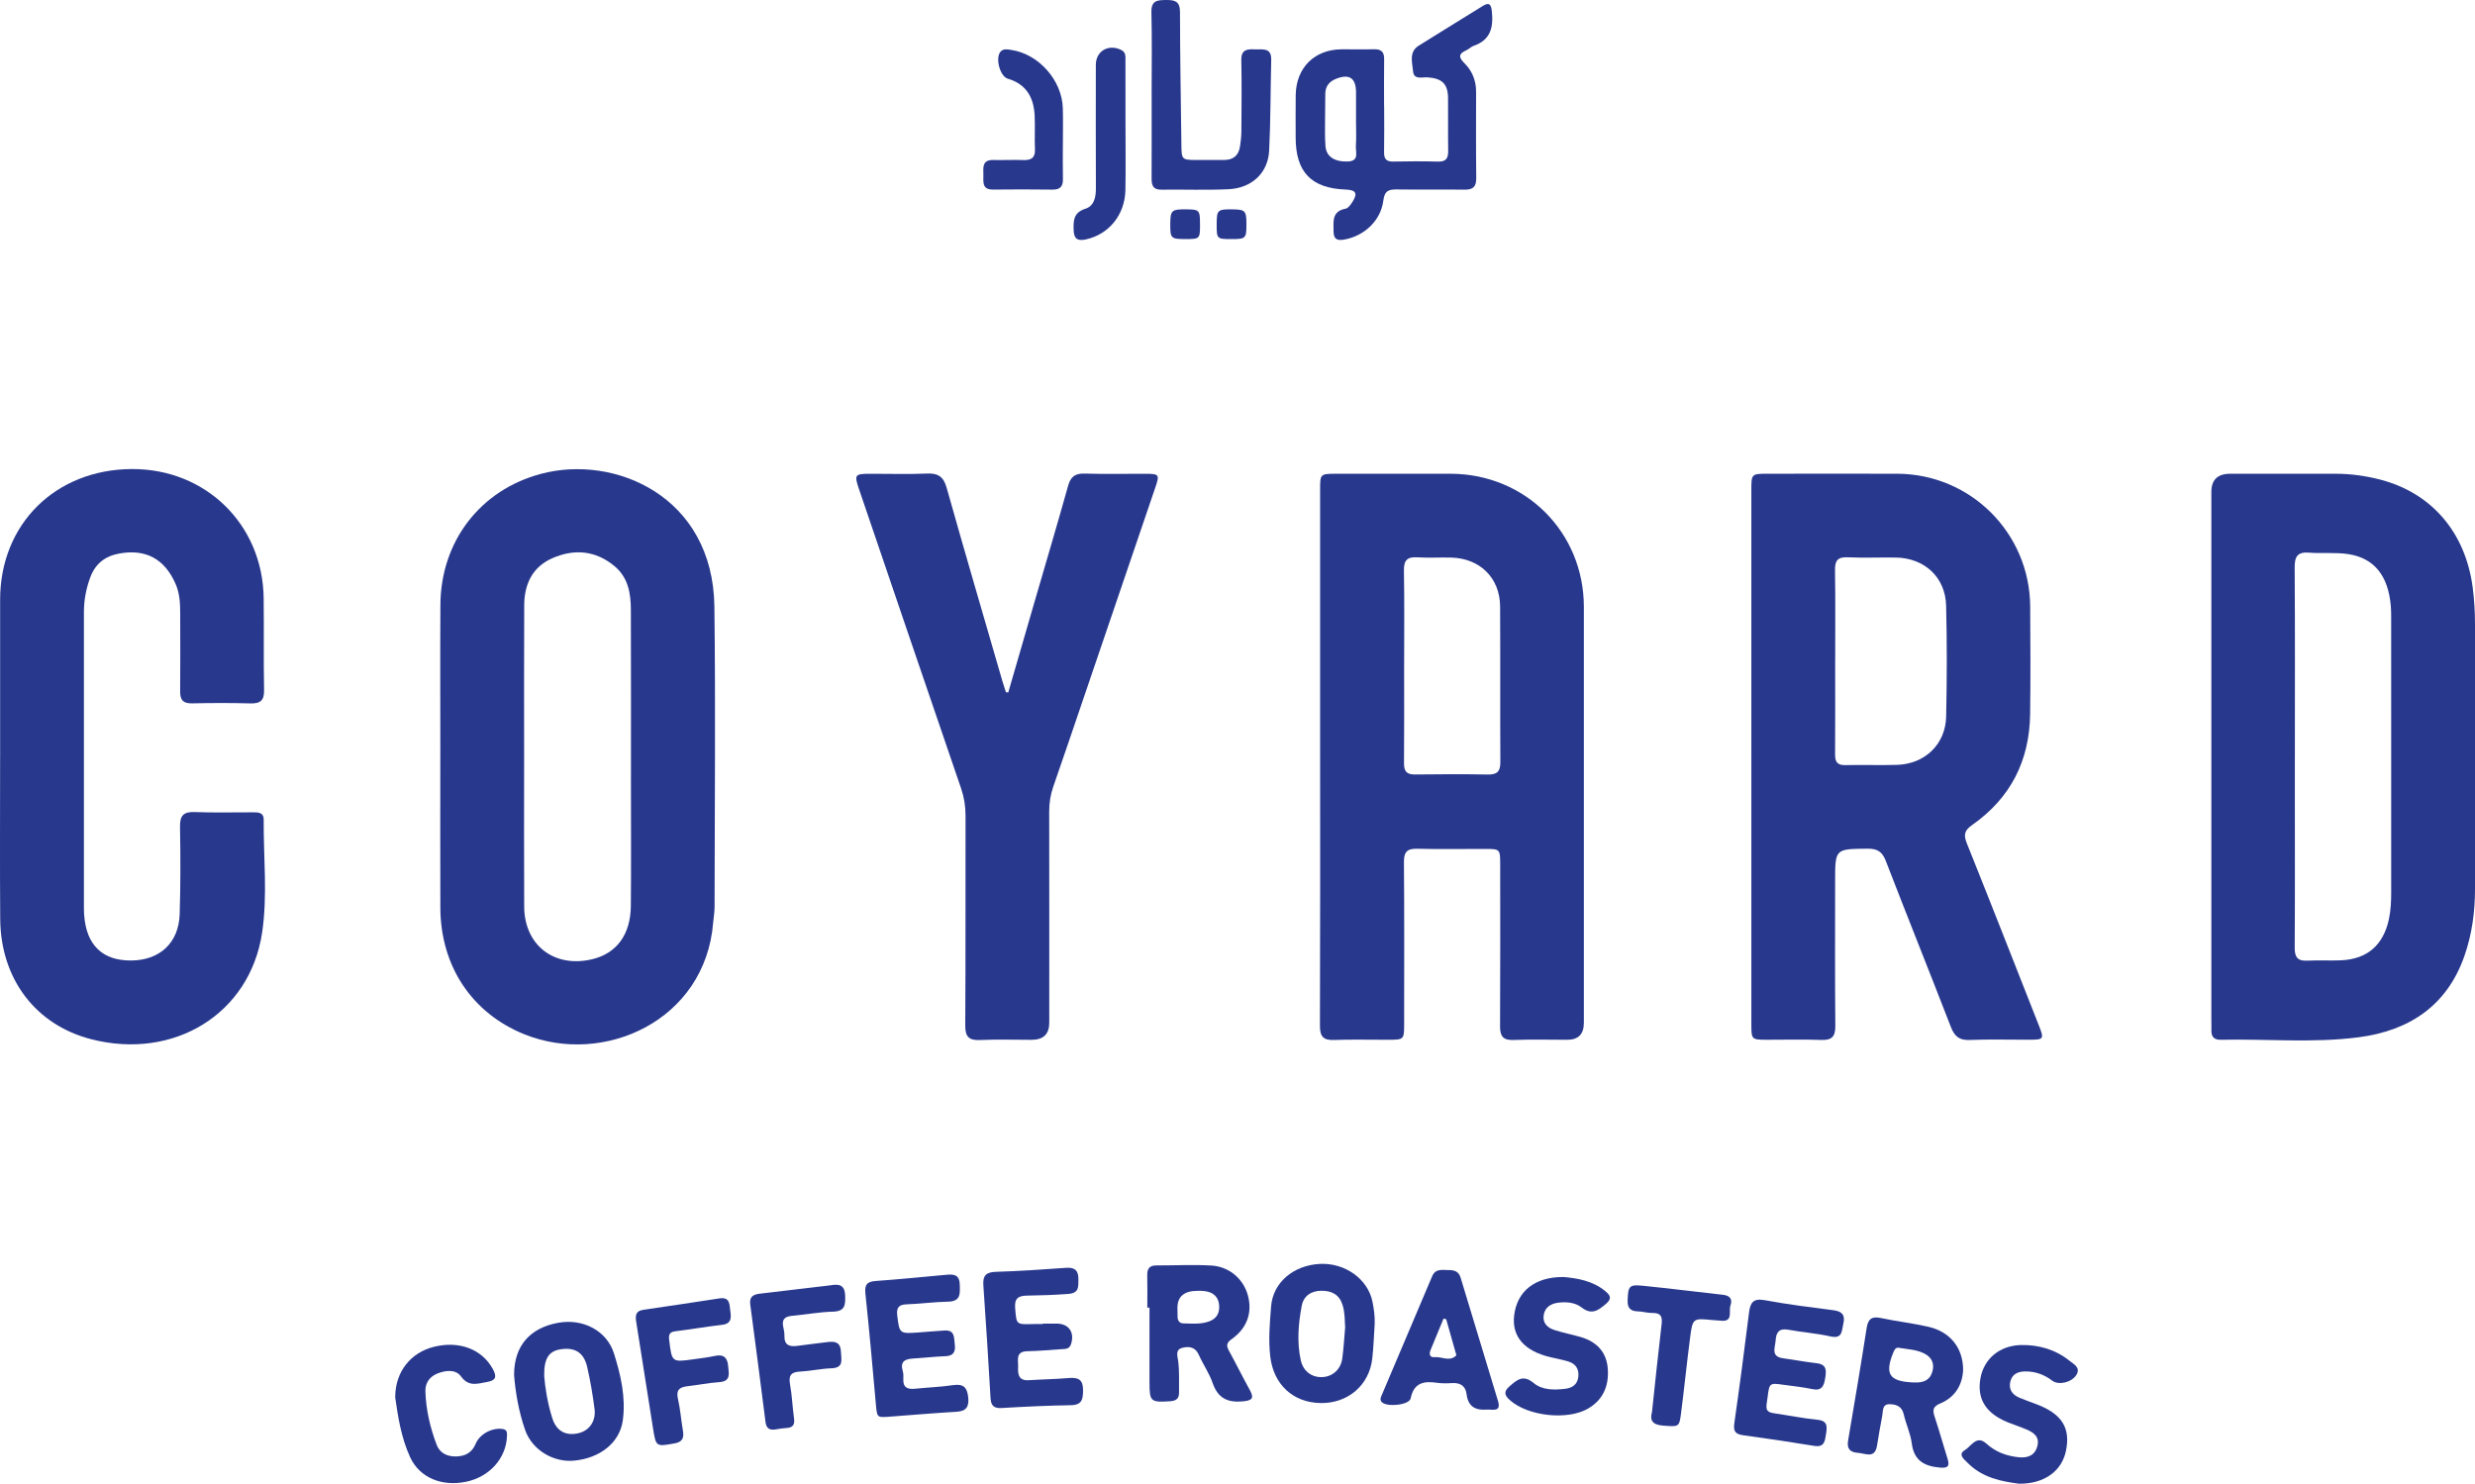 <?xml version="1.0" encoding="UTF-8"?>
<svg id="Layer_2" data-name="Layer 2" xmlns="http://www.w3.org/2000/svg" viewBox="0 0 1101.77 660.49">
  <defs>
    <style>
      .cls-1 {
        fill: #28388d;
        stroke-width: 0px;
      }
    </style>
  </defs>
  <g id="Layer_2-2" data-name="Layer 2">
    <g id="Layer_1-2" data-name="Layer 1-2">
      <g>
        <path class="cls-1" d="M779.63,336.69v-118.82c0-6.84.13-6.97,7-6.98,19.32,0,38.63-.06,57.95,0,32.67.12,59,26.41,59.18,59.12.09,15.98.19,31.95-.03,47.93-.28,20.67-8.7,37.34-25.73,49.26-3.39,2.37-4.04,4.24-2.49,8.11,10.85,27.02,21.45,54.14,32.12,81.22,2.39,6.07,2.23,6.3-4.39,6.32-8.83.02-17.66-.25-26.47.11-4.68.19-6.74-1.7-8.35-5.86-9.54-24.67-19.42-49.21-28.95-73.89-1.59-4.12-3.81-5.45-8.11-5.41-14.44.14-14.44-.01-14.44,14.45,0,21.47-.11,42.94.09,64.4.04,4.79-1.51,6.47-6.31,6.29-8.15-.3-16.32-.06-24.48-.08-6.43-.02-6.59-.18-6.59-6.86-.01-39.77,0-79.55,0-119.32h0ZM816.94,294.39c0,13.81.06,27.63-.04,41.44-.03,3.34,1.01,4.85,4.57,4.77,7.66-.18,15.32.12,22.98-.11,12.4-.37,21.61-9.13,21.89-21.47.37-16.47.41-32.96-.01-49.42-.32-12.67-9.67-21.21-22.41-21.4-7.16-.11-14.33.21-21.48-.11-4.57-.21-5.64,1.67-5.57,5.86.2,13.48.08,26.96.08,40.44h-.01Z"/>
        <path class="cls-1" d="M587.66,336.86v-118.79c0-7.14.02-7.16,7.28-7.17,16.98,0,33.96-.05,50.94,0,33.24.11,59.18,26.09,59.19,59.26v185.18c0,5.01-2.45,7.52-7.35,7.53-7.99.01-15.99-.22-23.97.09-4.75.19-6-1.77-5.98-6.15.13-23.96.07-47.92.06-71.87,0-7-.03-7.02-6.87-7.03-9.99-.02-19.98.18-29.96-.08-4.54-.12-6.06,1.33-6.02,5.96.2,23.96.1,47.92.09,71.87,0,7.18-.02,7.19-7.21,7.21-7.99.02-15.99-.21-23.97.09-4.8.18-6.31-1.53-6.3-6.3.15-39.93.08-79.86.08-119.79h-.01ZM625.06,296.38c0,14.46.08,28.93-.05,43.39-.03,3.63,1.22,5.05,4.92,5,10.81-.15,21.63-.18,32.44.02,4.11.07,5.55-1.41,5.53-5.51-.13-23.11.03-46.22-.11-69.33-.08-12.69-9-21.42-21.8-21.74-4.99-.13-10,.21-14.97-.11-4.51-.29-6.13,1.22-6.05,5.89.26,14.13.09,28.26.1,42.39h-.01Z"/>
        <path class="cls-1" d="M984.41,336.82v-117.81c0-5.41,2.78-8.11,8.34-8.11h46.95c6.53,0,12.95.86,19.26,2.44,23.27,5.81,38.5,23.45,41.76,48.06.74,5.62,1.05,11.24,1.05,16.91-.04,39.1-.04,78.2,0,117.31,0,10.23-1.33,20.26-4.71,29.92-7.79,22.27-24.64,33.3-47.1,36.22-20.36,2.65-40.9.66-61.36,1.11-2.97.06-4.26-1.33-4.17-4.24.05-1.66-.02-3.33-.02-4.99v-116.81h0ZM1021.58,337v17.97c0,22.29.08,44.59-.07,66.88-.03,4.3,1.33,6.06,5.75,5.8,4.98-.29,9.99.08,14.98-.16,11.64-.56,18.73-6.83,21.19-18.21.89-4.11,1.04-8.23,1.04-12.39,0-39.93,0-79.86-.01-119.79,0-2.49.03-5-.18-7.48-1.16-13.31-7.35-21.18-18.91-22.95-5.71-.88-11.64-.18-17.43-.65-5.21-.42-6.48,1.75-6.44,6.64.19,28.12.09,56.23.09,84.35h0Z"/>
        <path class="cls-1" d="M196.02,336.67c0-22.46-.11-44.92.03-67.38.17-28.47,17.88-51.21,44.82-58.37,32.71-8.7,76.53,9.91,77.15,59.12.56,44.58.12,89.18.08,133.77,0,2.32-.44,4.63-.63,6.95-3.52,43.57-48.7,64-84.18,49.61-23.18-9.41-37.15-30.2-37.26-56.3-.09-22.46-.02-44.92-.02-67.38v-.02ZM233.32,336.75c0,22.29-.09,44.58.03,66.88.09,17.22,13.46,27.43,30.32,23.37,10.86-2.61,17.05-10.95,17.16-23.79.16-17.63.05-35.27.05-52.9,0-26.28.05-52.57-.04-78.85-.02-7.3-1.19-14.36-7.26-19.42-8.42-7.02-17.9-7.8-27.62-3.59-8.92,3.87-12.55,11.57-12.6,20.94-.11,22.46-.04,44.92-.04,67.37h0Z"/>
        <path class="cls-1" d="M.06,337.27c0-23.47-.04-46.94,0-70.41.05-33.61,24.69-57.94,58.7-58.06,32.84-.11,58.18,24.66,58.61,57.43.18,13.65-.09,27.3.18,40.94.09,4.69-1.64,6.08-6.1,5.96-8.65-.24-17.32-.21-25.98-.02-3.93.09-5.32-1.48-5.28-5.28.11-11.65.05-23.3.02-34.95,0-4.5-.25-8.93-2.15-13.18-4.89-10.93-13.19-15.42-24.99-13.29-6.24,1.13-10.61,4.5-12.86,10.52-1.89,5.04-2.86,10.23-2.86,15.62v131.32c0,1.16.03,2.33.11,3.49.95,13.37,8.18,20.33,20.99,20.22,12.71-.11,21.13-7.89,21.53-20.65.4-12.97.38-25.96.15-38.94-.09-5.09,1.7-6.69,6.68-6.49,8.65.34,17.32.09,25.98.12,2.25,0,4.61.08,4.59,3.19-.12,16.8,1.78,33.76-.7,50.36-5.43,36.24-39.32,56.92-76.13,47.44C15.93,456.27.33,435.87.1,409.17c-.2-23.97-.04-47.94-.05-71.9h0Z"/>
        <path class="cls-1" d="M448.84,308.25c3.97-13.71,7.94-27.41,11.92-41.11,4.92-16.93,9.95-33.82,14.69-50.8,1.14-4.07,3.07-5.65,7.34-5.52,8.98.28,17.98.06,26.97.09,6.29.02,6.52.28,4.53,6.13-10.81,31.81-21.65,63.6-32.49,95.4-4.29,12.59-8.55,25.2-12.93,37.76-1.28,3.67-1.82,7.36-1.81,11.24.06,31.28.03,62.55.03,93.83,0,5.07-2.61,7.61-7.83,7.62-7.66,0-15.33-.25-22.97.09-5.01.22-6.63-1.45-6.6-6.53.2-31.11.07-62.22.13-93.33,0-4.22-.63-8.19-2-12.2-15.15-44.21-30.19-88.45-45.26-132.69-2.4-7.04-2.21-7.31,5.13-7.32,8.32-.02,16.66.26,24.97-.1,5-.22,7.38,1.42,8.77,6.39,8.11,28.81,16.54,57.53,24.88,86.28.46,1.57,1,3.12,1.51,4.68.35.03.7.07,1.04.1h-.02Z"/>
        <path class="cls-1" d="M616.17,47.3c0,6.82.09,13.64-.04,20.46-.06,2.98,1.02,4.22,4.05,4.16,6.66-.12,13.32-.17,19.97.02,3.63.1,4.57-1.54,4.52-4.82-.13-7.82.03-15.64-.06-23.45-.07-6.37-2.67-8.8-9.18-9.24-2.41-.16-6.08,1.22-6.4-2.77-.31-3.9-1.98-8.51,2.59-11.37,9.45-5.91,18.96-11.74,28.43-17.62,2.68-1.67,3.69-.97,4.04,2.18.79,7.04-.35,12.85-7.99,15.51-1.23.43-2.21,1.52-3.41,2.05-3.47,1.55-3.41,3.12-.77,5.74,3.41,3.37,5.17,7.7,5.17,12.6,0,12.81-.09,25.62.07,38.43.05,3.89-1.36,5.31-5.24,5.25-9.98-.16-19.98.05-29.96-.1-3.64-.06-5.6.47-6.15,4.91-1.14,9.11-8.66,15.91-17.56,17.43-3.37.57-4.6-.5-4.61-3.8-.02-4.34-.77-8.82,5.37-9.97,1.19-.22,2.31-1.87,3.09-3.1,2.38-3.73,1.48-5.26-3.01-5.42-15.33-.55-22.28-7.74-22.31-23.09,0-6.32-.06-12.64.02-18.96.16-12.16,8.35-20.31,20.42-20.38,4.83-.03,9.66.1,14.48-.02,3.17-.08,4.51,1.19,4.46,4.4-.11,6.98-.03,13.97-.03,20.96h.04ZM603.65,53.54v-12.46c-.03-6.41-3.03-8.39-9.06-5.93-2.88,1.18-4.55,3.29-4.62,6.47-.07,3.65-.1,7.31-.1,10.96,0,4.15-.14,8.32.17,12.45.36,4.73,4.06,7.02,9.79,6.87,5.47-.14,3.57-4.17,3.75-6.91.25-3.8.06-7.64.06-11.46h.01Z"/>
        <path class="cls-1" d="M512.66,42.38c0-12.31.21-24.62-.1-36.91-.13-5.27,2.67-5.44,6.56-5.47,3.87-.03,6.16.56,6.16,5.36.02,19.77.39,39.55.63,59.32.07,6.26.27,6.5,6.44,6.54,4.16.03,8.32-.04,12.48-.01s6.58-1.99,7.18-6.07c.31-2.13.58-4.28.6-6.43.06-10.64.2-21.29-.03-31.92-.1-4.78,2.61-4.98,6.07-4.82,3.37.15,7.39-.98,7.24,4.72-.34,13.45-.25,26.92-.92,40.36-.49,9.91-7.69,16.69-18.08,17.18-9.96.47-19.96.07-29.94.2-3.75.05-4.32-2.04-4.31-5.11.07-12.3.03-24.61.03-36.91v-.03Z"/>
        <path class="cls-1" d="M873.9,609.62c-.19,6.25-3.12,12.21-10.16,15.14-3.44,1.43-3.46,3.07-2.48,6.02,2.05,6.15,3.76,12.41,5.71,18.59,1.13,3.57-.07,4.25-3.59,3.92-6.87-.64-11.37-3.17-12.33-10.74-.56-4.4-2.59-8.59-3.58-12.96-.81-3.57-3.35-4.43-6.24-4.49-3.46-.08-2.91,2.99-3.32,5.12-.84,4.41-1.63,8.83-2.33,13.26-.96,6.04-5.09,3.51-8.47,3.27-3.54-.25-5.04-1.77-4.41-5.48,2.84-16.71,5.66-33.42,8.27-50.17.65-4.19,2.48-5.18,6.44-4.34,6.99,1.48,14.13,2.28,21.09,3.89,9.5,2.19,15.31,9.21,15.4,18.98h0ZM852.12,615.41c3.57.16,6.7-.62,7.97-4.42,1.13-3.38.21-6.34-2.89-8.14-3.64-2.12-7.91-2.17-11.95-2.87-1.34-.23-1.9.84-2.39,2.03-3.92,9.53-1.89,12.84,8.28,13.37.33.02.66.04.99.05v-.02Z"/>
        <path class="cls-1" d="M510.74,582.11c0-4.82.08-9.64-.03-14.46-.07-2.88,1.01-4.34,4.02-4.33,8.14.02,16.3-.41,24.41.04,8.08.45,14.33,5.93,16.35,13.23,2.11,7.64-.28,14.66-7.24,19.57-2.45,1.73-2.31,3.06-1.09,5.28,3.11,5.68,5.99,11.5,9.11,17.18,1.83,3.34,1.74,4.75-2.76,5.2-6.91.7-11.32-1.29-13.69-8.16-1.5-4.36-4.26-8.27-6.14-12.52-1.58-3.6-4.46-3.9-7.45-3.11-3.22.86-1.99,3.83-1.74,5.92.57,4.65.31,9.29.37,13.94.04,2.7-1.25,3.71-3.95,3.89-8.64.58-9.19.18-9.2-8.3v-33.37h-.97,0ZM533.17,574.63c-6.03-.02-9.04,2.52-9.03,7.63,0,1.32.03,2.64.06,3.96.04,1.73.83,2.87,2.66,2.91,3.79.08,7.61.46,11.29-.85,3.46-1.23,4.86-3.73,4.55-7.31-.3-3.44-2.32-5.41-5.55-6.07-1.76-.36-3.61-.25-3.99-.28h.01Z"/>
        <path class="cls-1" d="M228.85,612.12c0-13.15,7.17-20.99,19.61-23.26,10.99-2.01,21.62,3.46,24.83,13.57,3.06,9.66,5.36,19.65,3.96,29.88-1.36,9.92-10.16,16.84-21.74,17.92-9.18.85-18.6-4.77-21.71-13.57-3-8.49-4.38-17.38-4.95-24.53h0ZM242.25,612.5c.43,5.47,1.53,12.2,3.57,18.71,1.82,5.82,5.89,8.05,11.5,6.84,4.92-1.06,8.06-5.33,7.35-10.85-.81-6.25-1.86-12.49-3.27-18.63-1.48-6.45-5.42-8.87-11.74-7.93-5.28.79-7.52,3.95-7.41,11.86h0Z"/>
        <path class="cls-1" d="M611.95,589.37c-.34,5.13-.5,10.28-1.07,15.39-1.33,11.87-10.82,19.98-22.89,19.83-12.49-.16-21.08-8.39-22.52-20.69-.88-7.53-.21-14.94.37-22.35.83-10.6,9.89-18.26,21.61-18.9,11.22-.61,21.47,6.68,23.51,16.81.66,3.26,1.11,6.55.99,9.91h0ZM598.81,590.92c-.2-3.34-.12-6.65-1.12-9.9-1.46-4.71-4.79-6.45-9.47-6.42-4.67.02-7.93,2.41-8.74,6.69-1.51,8-2.21,16.16-.42,24.26,1.04,4.72,4.65,7.54,9.26,7.49,4.68-.05,8.53-3.32,9.2-8.24.62-4.6.88-9.25,1.29-13.88h0Z"/>
        <path class="cls-1" d="M464.18,589.22c2,0,3.99.03,5.99,0,5.53-.09,8.34,3.84,6.61,9.14-.77,2.36-2.69,2.13-4.47,2.25-4.97.34-9.94.8-14.92.9-5.56.11-4.01,4.07-4.16,7.14-.17,3.32.35,6.05,4.73,5.76,5.97-.38,11.96-.46,17.91-.97,4.11-.35,6.28.74,6.26,5.3-.01,3.92-.31,6.72-5.4,6.8-10.3.16-20.6.65-30.88,1.26-3.56.21-4.71-1.21-4.9-4.47-.99-16.74-2.01-33.47-3.2-50.19-.31-4.32,1.2-5.83,5.57-5.97,10.45-.32,20.9-1.04,31.34-1.79,3.96-.28,5.44,1.37,5.4,5.13-.04,3.24.4,6.14-4.49,6.5-6.14.46-12.28.67-18.43.75-3.96.05-5.6,1.34-5.23,5.66.62,7.21.35,7.22,7.79,7,1.49-.05,2.99,0,4.49,0v-.19h0Z"/>
        <path class="cls-1" d="M786.4,625.47c-.45,3.12,1.67,3.43,3.97,3.77,6.26.91,12.47,2.17,18.75,2.8,4.62.47,4.23,3.19,3.74,6.34-.47,3.03-.65,6.03-5.24,5.27-10.5-1.73-21.04-3.28-31.59-4.73-3.31-.45-4.52-1.61-4-5.19,2.36-16.46,4.51-32.94,6.57-49.44.55-4.42,1.89-6.43,7-5.49,10.13,1.88,20.38,3.15,30.61,4.47,3.86.5,5.29,2.21,4.36,6-.76,3.09-.25,6.89-5.75,5.65-6.15-1.39-12.51-1.83-18.72-2.97-4.08-.75-5.44,1.11-5.66,4.73-.2,3.25-2.36,7.22,3.4,7.99,4.94.66,9.85,1.63,14.8,2.18,4.71.53,4.39,3.39,3.83,6.83-.56,3.43-1.57,5.6-5.77,4.69-4.22-.91-8.55-1.3-12.83-1.92-6.11-.89-6.23-.8-7.02,5.57-.14,1.16-.32,2.31-.49,3.46h.04Z"/>
        <path class="cls-1" d="M394.76,630.75c-4.41.2-4.36.09-4.92-6.3-1.43-16.21-2.89-32.41-4.6-48.59-.42-3.96.73-5.35,4.65-5.62,10.27-.72,20.52-1.78,30.78-2.7,3.28-.29,6.42-.68,6.57,4.25.12,4.03.55,7.58-5.26,7.67-6.14.1-12.26.98-18.4,1.18-3.62.11-4.56,1.62-4.16,4.99.95,7.98,1.04,8.14,9.19,7.55,3.98-.29,7.95-.65,11.92-.89,4.64-.27,4.12,3.34,4.49,6.19.4,3.09-.44,5.12-4.13,5.25-4.81.17-9.61.74-14.42,1.03-3.58.21-5.84,1.3-4.62,5.52.32,1.09.36,2.32.28,3.47-.26,3.94,1.87,4.82,5.29,4.46,5.62-.59,11.29-.77,16.86-1.6,4.6-.69,6.29,1.05,6.73,5.44.42,4.19-.86,6.17-5.23,6.42-9.62.56-19.22,1.39-31.02,2.28h0Z"/>
        <path class="cls-1" d="M661.95,627.5c-5.1.43-8.42-1.32-9.08-6.81-.46-3.86-2.94-5.25-6.7-4.99-2.15.15-4.36.17-6.48-.14-5.86-.86-10.29-.04-11.72,6.95-.6,2.96-10.5,4.01-12.83,1.68-1.05-1.05-.44-2.2,0-3.23,7.46-17.61,14.96-35.2,22.4-52.82,1.5-3.55,4.5-2.74,7.25-2.75,2.47-.02,4.54.48,5.4,3.34,5.51,18.31,11.13,36.59,16.65,54.9,1.57,5.21-2.46,3.67-4.89,3.89v-.02ZM643.78,587.26c-.39-.09-.79-.18-1.18-.26-1.94,4.69-3.88,9.38-5.81,14.08-.72,1.75-.24,3.29,1.73,3.08,3.24-.35,6.71,2.17,9.69-.72.2-.19-.11-.94-.25-1.42-1.39-4.92-2.79-9.84-4.18-14.75h0Z"/>
        <path class="cls-1" d="M898.89,660.49c-7.86-.98-16.5-2.65-23.08-9.38-1.44-1.47-4.4-3.62-1.14-5.57,2.81-1.67,5.19-6.9,9.6-2.89,4.16,3.78,9.07,5.53,14.45,6.07,3.74.37,7.02-.64,8.19-4.83,1.18-4.22-1.5-6.14-4.76-7.53-2.75-1.18-5.62-2.08-8.39-3.21-9.82-4.01-13.81-10.51-12.13-19.66,1.57-8.61,8.54-14.58,18.23-14.73,7.8-.12,15.21,2.02,21.39,7.01,1.79,1.45,5.14,3.01,3.06,6.3-2.16,3.42-7.95,4.65-10.67,2.59-3.57-2.71-7.52-4.19-12.03-4.16-3.33.02-5.96,1.17-6.73,4.68-.76,3.49,1.05,5.76,4.13,7.06,2.6,1.1,5.29,2,7.92,3.02,10.96,4.26,14.8,10.43,12.77,20.49-1.83,9.08-9.54,14.81-20.85,14.74h.04Z"/>
        <path class="cls-1" d="M695.98,568.46c6.07.56,12.91,1.59,18.64,6.32,2.45,2.02,2.95,3.44.14,5.79-3.46,2.89-6.25,4.92-10.76,1.42-2.84-2.2-6.84-2.58-10.56-2.05-3.19.45-5.74,2.11-6.25,5.52-.54,3.59,1.73,5.65,4.81,6.63,3.8,1.21,7.73,1.97,11.57,3.08,7.32,2.11,11.77,6.84,12.19,14.6.4,7.33-2.19,13.41-8.78,17.26-9.22,5.39-26.93,3.4-34.87-3.77-2.25-2.03-2.91-3.67-.21-6.04,3.42-3,6.14-5.47,10.88-1.51,3.8,3.17,9.03,3.11,13.91,2.55,3.27-.38,5.62-1.94,5.93-5.61.3-3.58-1.46-5.7-4.72-6.65-2.55-.74-5.18-1.23-7.77-1.84-11.62-2.74-17.23-9.26-16.08-18.66,1.31-10.69,9.21-17.11,21.92-17.02v-.02Z"/>
        <path class="cls-1" d="M175.93,621.98c.03-11.47,7-19.86,17.15-22.41,11.4-2.86,21.51,1.06,26.33,9.91,1.88,3.46,1.31,5.04-2.64,5.73-4.23.74-8.09,2.25-11.52-2.45-2.37-3.26-6.62-2.78-10.2-1.46-3.6,1.32-5.79,4.16-5.68,8.02.23,8.2,2.11,16.15,4.99,23.8,1.42,3.78,4.75,5.36,8.84,5.23,4.04-.13,6.96-1.78,8.56-5.66,1.79-4.32,7.23-7.17,11.84-6.58,2.13.27,2.15,1.51,2.09,3.17-.36,9.89-7.74,18.17-18.22,20.34-10.87,2.25-20.7-1.86-24.87-10.89-4.16-9-5.51-18.75-6.68-26.74h0Z"/>
        <path class="cls-1" d="M369.95,572.12c3.69-.61,6.12-.03,6.28,4.59.14,4.13.03,7.05-5.42,7.19-6.13.16-12.23,1.31-18.35,1.87-3.2.29-4.5,1.71-3.79,4.91.29,1.29.56,2.64.52,3.95-.11,4.27,2.31,4.98,5.84,4.49,4.45-.62,8.91-1.11,13.36-1.68,3.43-.44,5.83.09,5.97,4.42.12,3.52,1.39,7.05-4.28,7.25-4.64.16-9.24,1.23-13.88,1.46-3.93.2-5.26,1.56-4.53,5.6.92,5.06,1.1,10.24,1.81,15.34.39,2.82-.62,4.04-3.39,4.18-1.66.09-3.3.39-4.94.65-2.65.42-4.03-.56-4.38-3.33-2.21-17.47-4.48-34.94-6.8-52.4-.45-3.42,1.47-4.38,4.28-4.71,10.57-1.25,21.13-2.51,31.7-3.76v-.02Z"/>
        <path class="cls-1" d="M320.5,577.97c4.62-.59,4.19,2.99,4.59,5.59.43,2.87.66,5.69-3.58,6.19-6.93.81-13.81,2.01-20.73,2.86-2.6.32-3.21,1.27-2.89,3.9,1.22,9.94,1.11,9.96,11.02,8.56,3.12-.44,6.27-.8,9.35-1.47,3.92-.86,5.59.83,5.89,4.53.26,3.27,1.39,6.77-3.97,7.14-4.79.33-9.54,1.29-14.32,1.86-3.43.41-4.96,1.7-4.07,5.56,1.08,4.67,1.4,9.52,2.23,14.26.56,3.2-.25,4.97-3.72,5.59-8.29,1.49-8.29,1.6-9.63-6.92-2.46-15.58-4.88-31.16-7.38-46.73-.46-2.9-.65-5.27,3.22-5.83,11.34-1.62,22.67-3.38,34-5.09h0Z"/>
        <path class="cls-1" d="M735.39,628.67c1.47-13.62,2.78-26.51,4.31-39.37.41-3.47-.62-4.87-4.14-4.81-2.14.04-4.28-.67-6.43-.72-3.35-.08-4.7-1.49-4.57-4.93.22-6.33.67-7.1,6.83-6.47,11.9,1.21,23.77,2.71,35.66,4.03,3.01.33,4.3,1.9,3.29,4.7-.92,2.58,1.5,7.58-4.55,6.8-1.15-.15-2.32-.15-3.48-.26-8.68-.86-8.81-.88-9.95,7.89-1.46,11.2-2.58,22.44-4.03,33.63-.81,6.23-.96,6.02-8.29,5.44-4.68-.37-5.62-2.68-4.65-5.92h0Z"/>
        <path class="cls-1" d="M473.14,64.11c0,5.16-.09,10.31.03,15.46.08,3.3-1.11,4.89-4.63,4.84-8.82-.12-17.64-.12-26.46-.02-5.09.06-4.27-3.52-4.32-6.59-.04-3.14-.64-6.66,4.36-6.57,4.49.08,8.99-.12,13.48.02,3.48.11,5.29-.97,5.12-4.82-.22-4.98.11-9.98-.13-14.96-.39-8.01-3.68-14.02-11.96-16.44-3.51-1.03-5.65-9.25-3.24-12.02,1.29-1.48,3.08-1.02,4.69-.79,12.22,1.74,22.68,13.46,23.04,25.92.15,5.32.03,10.64.03,15.96h-.01Z"/>
        <path class="cls-1" d="M501.03,56.58c0,9.32.12,18.64-.04,27.95-.19,11.07-7.33,19.78-17.5,22.02-3.56.79-5.39.02-5.54-3.93-.17-4.35-.13-7.99,5.25-9.7,3.88-1.23,4.67-5.14,4.65-9.11-.08-18.3-.04-36.61-.03-54.91,0-6.22,5.72-9.51,11.41-6.6,2.08,1.06,1.76,3.05,1.77,4.81.05,9.82.02,19.63.02,29.45v.02Z"/>
        <path class="cls-1" d="M548.11,106.43c-6.45-.01-6.51-.07-6.49-6.74.01-6.18.4-6.55,6.86-6.49,5.86.05,6.37.58,6.38,6.64.01,6.3-.3,6.61-6.75,6.59Z"/>
        <path class="cls-1" d="M534.2,99.89c0,6.5-.05,6.54-6.7,6.53-6.25,0-6.59-.36-6.54-6.79.04-5.99.59-6.49,7.08-6.43,5.92.05,6.16.31,6.15,6.69h0Z"/>
      </g>
    </g>
  </g>
</svg>